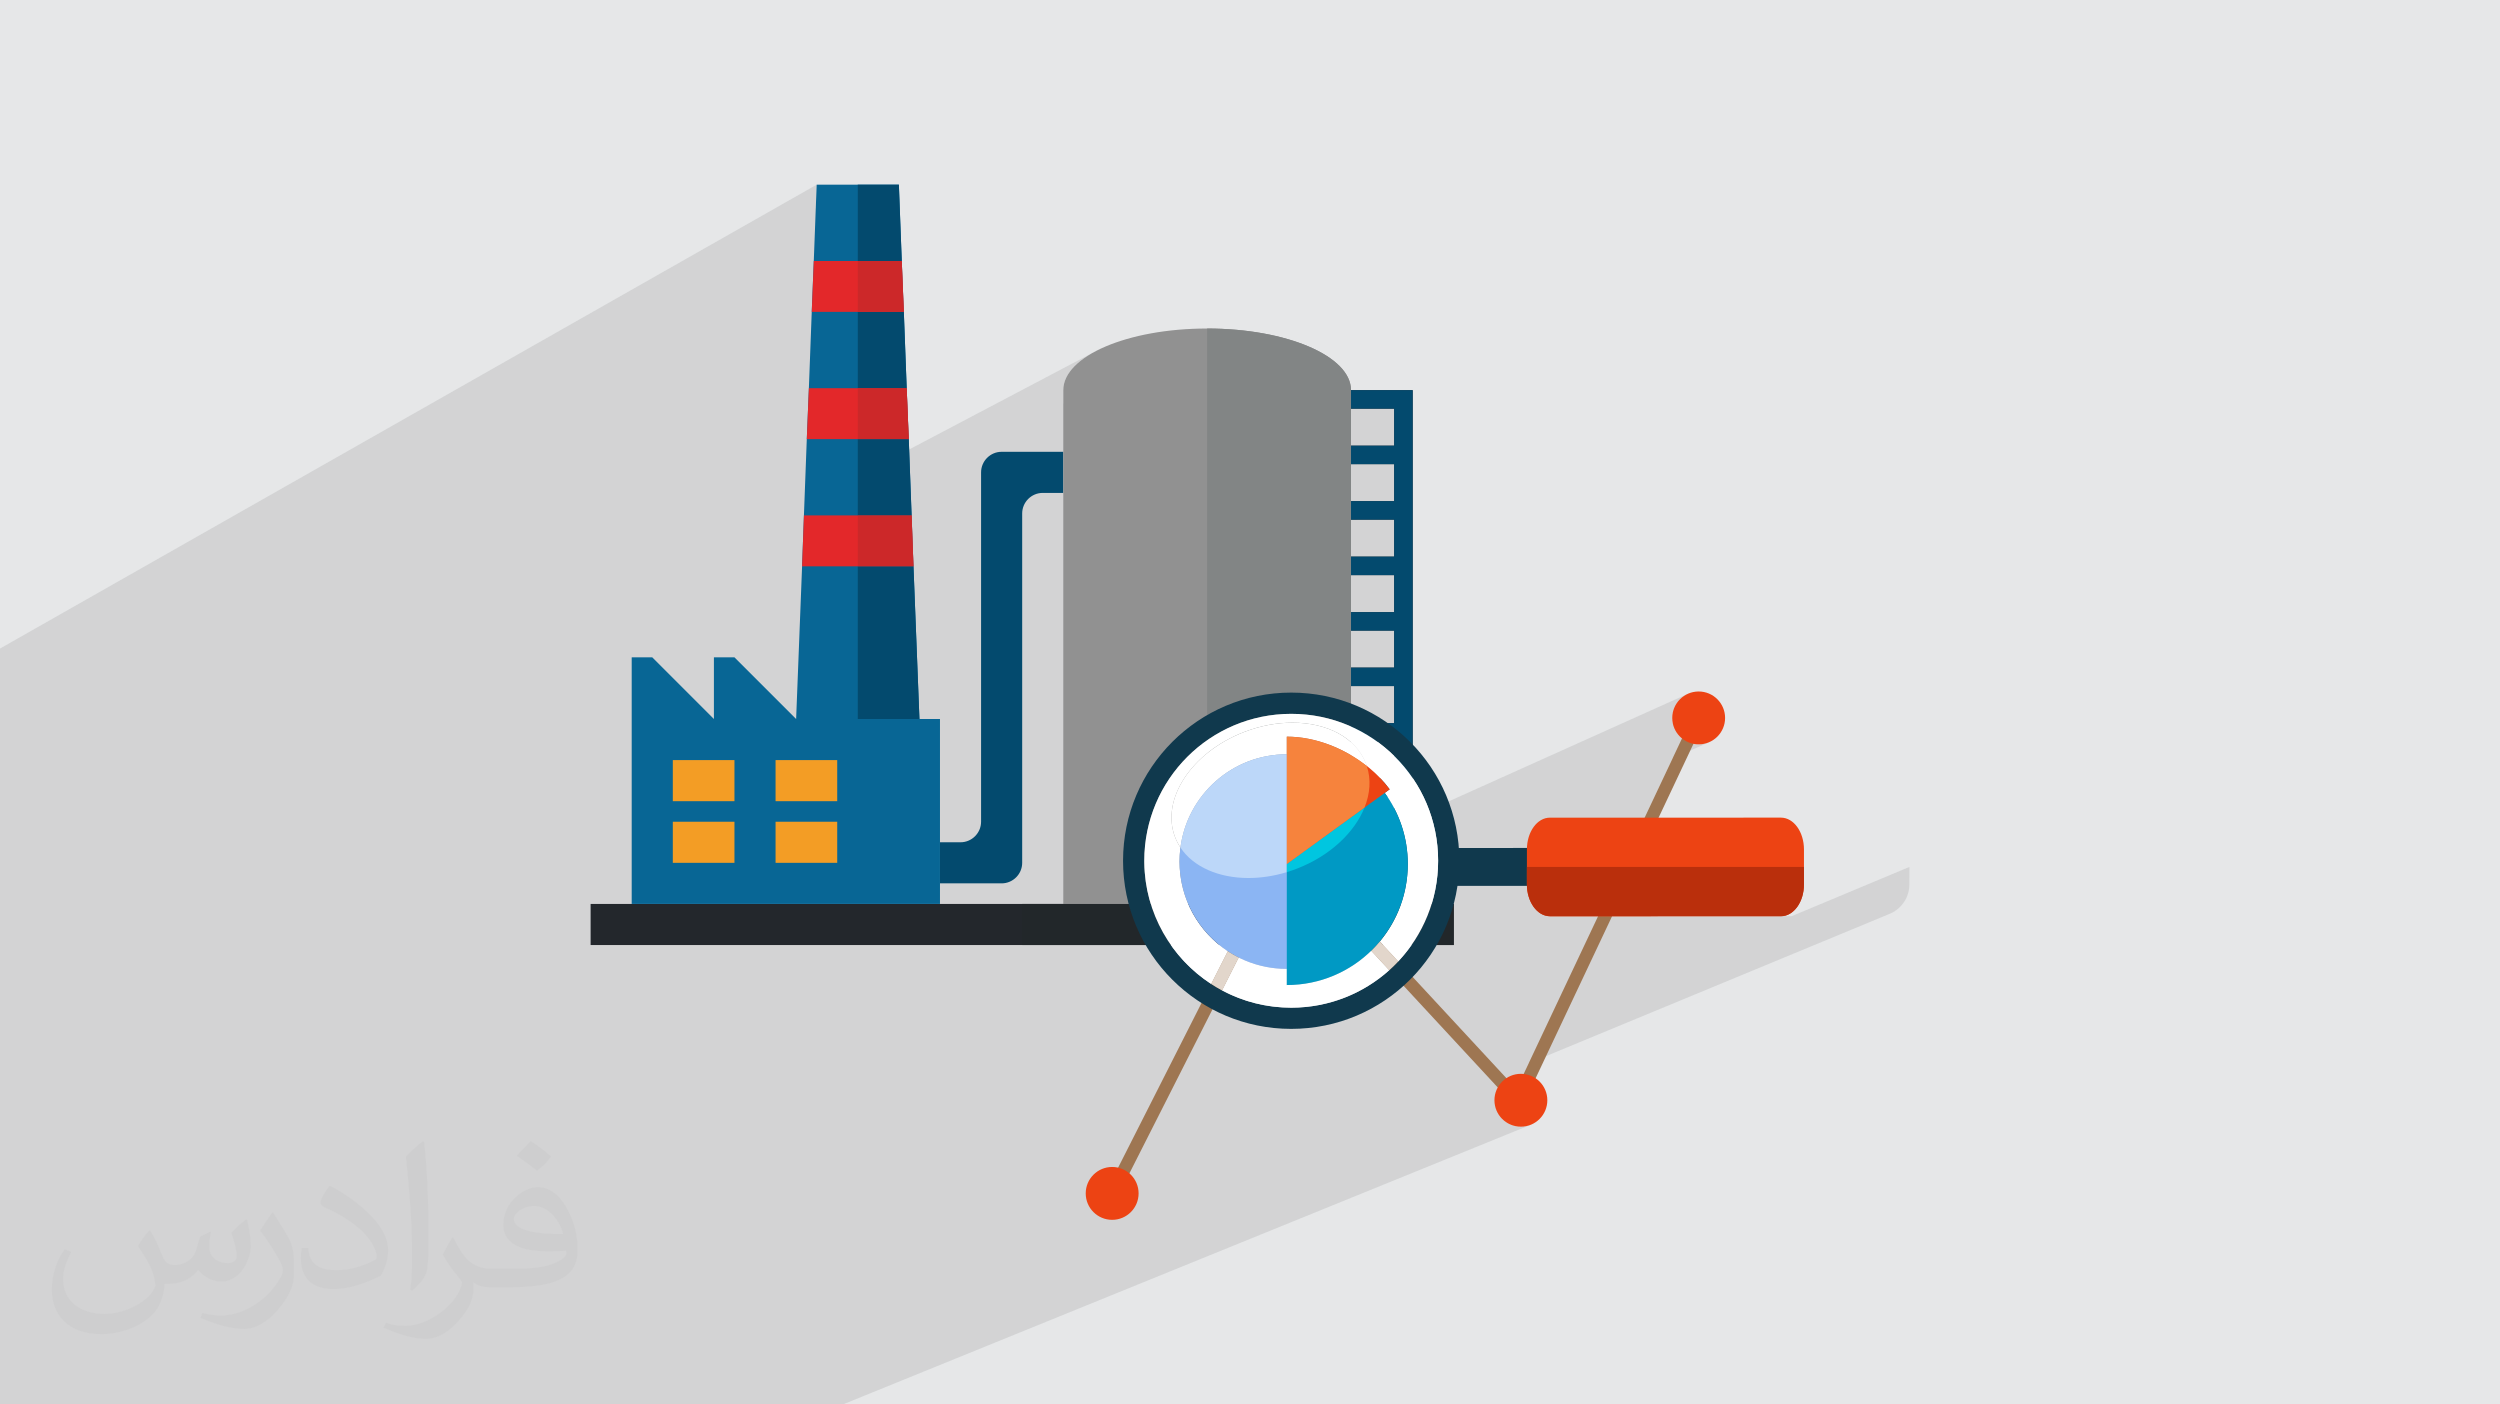 <?xml version="1.0" encoding="UTF-8"?>
<!DOCTYPE svg PUBLIC "-//W3C//DTD SVG 1.1//EN" "http://www.w3.org/Graphics/SVG/1.1/DTD/svg11.dtd">
<!-- Creator: CorelDRAW 2020 (64-Bit) -->
<svg xmlns="http://www.w3.org/2000/svg" xml:space="preserve" width="94.192mm" height="52.917mm" version="1.1" style="shape-rendering:geometricPrecision; text-rendering:geometricPrecision; image-rendering:optimizeQuality; fill-rule:evenodd; clip-rule:evenodd"
viewBox="0 0 9404.92 5283.66"
 xmlns:xlink="http://www.w3.org/1999/xlink"
 xmlns:xodm="http://www.corel.com/coreldraw/odm/2003">
 <defs>
  <style type="text/css">
   <![CDATA[
    .fil0 {fill:#E6E7E8}
    .fil7 {fill:#F39D25;fill-rule:nonzero}
    .fil6 {fill:#E3282A;fill-rule:nonzero}
    .fil10 {fill:#CC2829;fill-rule:nonzero}
    .fil8 {fill:#919191;fill-rule:nonzero}
    .fil9 {fill:#828585;fill-rule:nonzero}
    .fil5 {fill:#086695;fill-rule:nonzero}
    .fil3 {fill:#23272C;fill-rule:nonzero}
    .fil11 {fill:#22272A;fill-rule:nonzero}
    .fil4 {fill:#034A6E;fill-rule:nonzero}
    .fil14 {fill:#10394D;fill-rule:nonzero}
    .fil22 {fill:#0099C4;fill-rule:nonzero}
    .fil24 {fill:#00C6E0;fill-rule:nonzero}
    .fil19 {fill:#444851;fill-rule:nonzero}
    .fil21 {fill:#8BB5F3;fill-rule:nonzero}
    .fil17 {fill:#95A1B4;fill-rule:nonzero}
    .fil12 {fill:#9E7652;fill-rule:nonzero}
    .fil20 {fill:#BA2F0C;fill-rule:nonzero}
    .fil23 {fill:#BCD7F9;fill-rule:nonzero}
    .fil18 {fill:#C8B4A2;fill-rule:nonzero}
    .fil16 {fill:#E2D6CB;fill-rule:nonzero}
    .fil13 {fill:#ED4313;fill-rule:nonzero}
    .fil25 {fill:#F6833D;fill-rule:nonzero}
    .fil15 {fill:white;fill-rule:nonzero}
    .fil2 {fill:#373435;fill-opacity:0.031}
    .fil1 {fill:#2B2A29;fill-opacity:0.102}
   ]]>
  </style>
 </defs>
 <g id="Layer_x0020_1">
  <polygon class="fil0" points="-0,0 9404.92,0 9404.92,5283.66 -0,5283.66 "/>
  <polygon class="fil1" points="1252.37,5283.66 1241.38,5283.66 1222.27,5283.66 1199.64,5283.66 1174.03,5283.66 1160.65,5283.66 1123.67,5283.66 1123.65,5283.66 1123.61,5283.66 1099.9,5283.66 1048.34,5283.66 1027.54,5283.66 1013.35,5283.66 996.3,5283.66 963.41,5283.66 856.71,5283.66 847.14,5283.66 828.75,5283.66 827.75,5283.66 805.12,5283.66 794.29,5283.66 787.85,5283.66 787.75,5283.66 773.56,5283.66 738.16,5283.66 707.96,5283.66 668.25,5283.66 580.04,5283.66 567.65,5283.66 522.47,5283.66 448.59,5283.66 442.27,5283.66 405.29,5283.66 402.96,5283.66 399.93,5283.66 398.35,5283.66 390.73,5283.66 361.54,5283.66 332.99,5283.66 312.76,5283.66 311.51,5283.66 309.41,5283.66 272.4,5283.66 203.63,5283.66 183.22,5283.66 148.24,5283.66 138.38,5283.66 75.86,5283.66 67.84,5283.66 29.1,5283.66 -0,5283.66 -0,5270.87 -0,5256.52 -0,5239.77 -0,5238.8 -0,5235.71 -0,5227.2 -0,5222.39 -0,5216.26 -0,5202.74 -0,5186.35 -0,5184.79 -0,5174.05 -0,5145 -0,5140.44 -0,5122.53 -0,5086.68 -0,5082.39 -0,5082.3 -0,5075.47 -0,5064.4 -0,5051.64 -0,5051.59 -0,5048.73 -0,5030.84 -0,5029.43 -0,5012.44 -0,4980.69 -0,4971.75 -0,4966.2 -0,4965.47 -0,4965.4 -0,4965.27 -0,4965.22 -0,4965.15 -0,4951.43 -0,4948.04 -0,4916.12 -0,4908.22 -0,4889.97 -0,4884.08 -0,4856.23 -0,4844.89 -0,4841.38 -0,4841.26 -0,4798.56 -0,4792.1 -0,4773.66 -0,4750.58 -0,4734.11 -0,4715.59 -0,4683.05 -0,4627.36 -0,4625.24 -0,4617.99 -0,4612.95 -0,4599.3 -0,4583.9 -0,4559.88 -0,4554.13 -0,4544.09 -0,4541.1 -0,4512.36 -0,4509.79 -0,4485.09 -0,4451.98 -0,4444.39 -0,4443.82 -0,4424.86 -0,4406.44 -0,4404.09 -0,4385.7 -0,4374.6 -0,4366.66 -0,4341.03 -0,4336.53 -0,4304.17 -0,4302.91 -0,4278.83 -0,4269.65 -0,4250.44 -0,4235.07 -0,4211.63 -0,4200.08 -0,4192.33 -0,4163.29 -0,4129.99 -0,4095.48 -0,4076 -0,4060.33 -0,4037.4 -0,4017.84 -0,3898.4 -0,3887.94 -0,3864.16 -0,3856.08 -0,3850.39 -0,3827.88 -0,3792.79 -0,3715.98 -0,3705.23 -0,3696.24 -0,3692.75 -0,3651.98 -0,3622.82 -0,3608.02 -0,3564.12 -0,3528.28 -0,3492.85 -0,3457.83 -0,3367.85 -0,3285.2 -0,3276.66 -0,3197.78 -0,3109.25 -0,3026.65 -0,2942.79 -0,2857.94 -0,2853.9 -0,2772.8 -0,2690.76 -0,2517.81 -0,2439.8 3072.28,694.7 3068.9,783.98 3226.94,694.7 3226.94,981.84 3392.43,981.84 3226.94,1073.17 3226.94,1173.26 3400.17,1173.26 3226.94,1267.69 3226.94,1460.4 3410.96,1460.4 3226.94,1558.84 3226.94,1651.92 3418.73,1651.92 3226.94,1753.23 3226.94,1792.68 4123.67,1320.22 4107.6,1328.98 4092.5,1338.07 4078.43,1347.48 4065.4,1357.2 4053.44,1367.19 4042.6,1377.46 4032.91,1388 4024.4,1398.77 4017.11,1409.79 4011.06,1421.01 4006.3,1432.43 4002.86,1444.03 4000.77,1455.82 4000.06,1467.76 4000.06,1518.5 4541.16,1235.85 4541.16,1718.38 5036.12,1467.76 5036.12,1491.17 5082.44,1467.76 5082.44,1537.36 5244.76,1537.36 5244.76,1676.59 5104.61,1746.13 5244.76,1746.13 5244.76,1885.23 5102.44,1954.88 5244.76,1954.88 5244.76,2093.99 5100.44,2163.64 5244.76,2163.64 5244.76,2302.82 5098.72,2372.32 5244.76,2372.32 5244.76,2511.51 5096.61,2581 5244.76,2581 5244.76,2720.26 5145.45,2766.17 5162.24,2776.96 5166.58,2779.73 5166.82,2779.89 5180.8,2789.84 5244.76,2789.84 5244.76,2843.75 5244.76,2843.76 5248.38,2847.21 5248.54,2847.37 5266.69,2866.41 5266.83,2866.57 5268,2867.93 5284.06,2886.46 5300.47,2907.34 5300.58,2907.5 5315.87,2929.02 5315.97,2929.16 5330.25,2951.44 5330.33,2951.58 5343.56,2974.6 5355.76,2998.43 5355.81,2998.55 5366.82,3022.91 5366.87,3023.03 5376.59,3047.7 6351.61,2609.15 6334.72,2618.32 6320,2630.47 6307.86,2645.19 6298.69,2662.08 6292.89,2680.75 6290.88,2700.8 6292.89,2720.85 6293.9,2724.12 6368.8,2690.64 6327.77,2777.56 6334.72,2783.3 6351.61,2792.46 6370.29,2798.26 6390.34,2800.28 6410.38,2798.26 6429.04,2792.46 6292.11,2853.11 6099.45,3261.34 6786.47,3261.34 6786.42,3327.13 6785.98,3339.34 6784.67,3351.22 6782.54,3362.67 6779.64,3373.66 6775.99,3384.12 6771.66,3393.98 6766.68,3403.19 6761.08,3411.69 6754.94,3419.42 6748.27,3426.31 6741.14,3432.31 6733.58,3437.36 6725.63,3441.38 6725.29,3441.52 6725.55,3441.43 6712.7,3446.81 6739.81,3446.81 7183.01,3261.34 7182.97,3327.13 7182.36,3339.34 7180.56,3351.22 7177.62,3362.67 7173.6,3373.66 7168.58,3384.12 7162.59,3393.98 7155.72,3403.19 7148,3411.69 7139.51,3419.42 7130.32,3426.31 7120.47,3432.31 7110.03,3437.36 5750.77,4000.11 5705.03,4097.04 5658.06,4116.37 5718.05,4181.13 5650.58,4208.71 5651.17,4209.44 5665.89,4221.59 5682.8,4230.76 5701.47,4236.56 5721.52,4238.58 5741.57,4236.56 5760.24,4230.76 3170.35,5283.66 3152.45,5283.66 3020.22,5283.66 2839.12,5283.66 2821.59,5283.66 2692.57,5283.66 2650.58,5283.66 2630.09,5283.66 2629.97,5283.66 2532.9,5283.66 2514.09,5283.66 2485,5283.66 2350.35,5283.66 2334.18,5283.66 2326.94,5283.66 2326.91,5283.66 2315.71,5283.66 2246.4,5283.66 2197.14,5283.66 2145.29,5283.66 2051.14,5283.66 2012.28,5283.66 1766.92,5283.66 1690.66,5283.66 1574.55,5283.66 1564.92,5283.66 1511.64,5283.66 1511.62,5283.66 1468.86,5283.66 1448.22,5283.66 1410.7,5283.66 1410.11,5283.66 1305.94,5283.66 1305.86,5283.66 1303.94,5283.66 "/>
  <path class="fil2" d="M564.26 4628.75c17.95,27.21 29.6,53.36 40.96,82.43 8.45,16.91 12.93,48.09 52.57,48.09 11.61,0 28.28,-3.42 43.06,-11.61 16.63,-8.73 29.32,-21.94 35.94,-42l15.85 -53.36 38.57 -19.02 2.64 2.64c-5.27,20.09 -6.59,39.36 -6.59,54.43 0,44.63 38.57,61.56 69.22,61.56 17.95,0 34.09,-8.73 34.09,-25.11 0,-21.13 -8.98,-57.06 -20.62,-89.29 17.95,-17.95 35.94,-35.94 56.53,-50.47l3.17 1.6c8.98,38.04 14,75.56 14,100.66 0,24.57 -10.83,51.79 -19.81,69.49 -18.49,34.87 -51.25,62.62 -90.87,62.62 -30.1,0 -63.65,-15.07 -86.66,-43.06l-1.32 0c-21.66,26.96 -55.22,51.25 -108.86,51.25l-16.63 0c-2.64,35.41 -10.29,60.49 -21.94,82.95 -31.95,62.34 -126.81,106.47 -216.1,106.47 -124.17,0 -186.51,-71.59 -186.51,-166.96 0,-58.91 19.27,-113.6 48.88,-152.42l24.29 10.04c-18.49,35.41 -30.91,68.68 -30.91,101.45 0,89.29 72.66,131.83 156.4,131.83 77.68,0 173.83,-49.41 191.28,-106.72 -6.59,-62.62 -30.1,-91.93 -66.04,-148.99 10.83,-19.02 24.83,-38.04 42.28,-58.38l3.17 0 0 0 0 0 -0.02 -0.09zm1432.14 -336.04c26.15,16.39 51.79,35.66 76.87,57.85 -14,19.81 -31.45,37.79 -53.11,53.64 -25.11,-20.34 -50.19,-37.79 -75.84,-56.27 17.42,-19.55 34.62,-38.29 52.04,-55.22l0 0 0 0 0 0 0 0 0 0 0.03 0zm13.47 244.11c-42.28,0 -76.87,27.75 -76.87,48.34 0,44.13 84.53,57.85 185.72,57.31 -12.68,-51.79 -57.06,-105.68 -108.86,-105.68l0.01 0.03zm-94.86 236.19c54.96,0 103.04,-1.6 139.74,-10.83 40.96,-10.29 75.56,-30.91 75.56,-45.17 0,-3.7 0,-8.19 -1.32,-11.89 -22.98,2.11 -49.41,2.11 -72.38,2.11 -74.49,0 -131.55,-16.91 -154.02,-58.66 -5.55,-11.61 -9.51,-24.57 -9.51,-39.36 0,-40.43 17.42,-79.79 48.09,-107 25.61,-22.45 53.89,-36.44 82.67,-36.44 52.04,0 93.51,41.75 122.57,107.54 15.85,35.94 26.68,77.4 26.68,129.72 0,34.87 -9.51,64.19 -31.17,85.85 -40.43,39.11 -114.92,53.89 -229.04,53.89l-51.79 0 0 0 -13.47 0c-28.28,0 -48.62,-5.02 -64.72,-17.42l-2.64 0c0.79,6.59 1.32,12.93 1.32,19.02 0,25.61 -8.45,58.38 -25.61,84.53 -50.72,75.3 -105.68,108.04 -153.24,108.04 -48.09,0 -107,-18.49 -160.11,-42.54l9.51 -18.49c17.17,7.13 40.96,11.89 73.7,11.89 85.85,0 198.66,-82.43 212.66,-163 -3.17,-6.59 -8.98,-15.32 -17.17,-24.57 -25.11,-29.85 -40.96,-54.68 -55.75,-80.83 12.68,-25.11 24.29,-45.17 35.13,-63.4l4.49 -0.53c36.72,74.77 69.99,117.55 144.23,117.55l11.61 0 0 0 53.89 0 0 0 0 0 0 0 0 0 0 0 0.09 0.01zm-371.98 79c6.34,-34.34 6.87,-72.91 6.87,-108.86l0 -53.36c0,-99.6 -12.68,-244.36 -22.98,-338.68 17.95,-19.27 43.06,-42 62.87,-57.31l5.81 1.6c13.47,118.62 16.63,256 16.63,383.06 0,33.3 -1.32,65.79 -4.49,89.55 -1.85,30.1 -19.27,52.83 -56.53,87.7l-8.19 -3.7zm-382.8 -157.19c1.85,46.77 24.83,83.49 105.15,83.49 49.93,0 92.19,-12.93 138.96,-35.13 8.45,-3.7 12.93,-8.73 12.93,-12.93 0,-29.32 -22.45,-68.15 -60.23,-103.55 -36.72,-33.3 -85.34,-62.62 -130.76,-82.18 -15.6,-6.59 -20.62,-13.47 -20.62,-20.09 0,-13.47 17.95,-41.75 32.77,-62.09l5.02 -0.53c52.04,27.21 110.17,67.64 153.24,112.53 39.11,41.47 63.4,83.49 63.4,129.19 0,33.81 -10.29,65.51 -26.96,95.11 -57.06,28.79 -117.83,50.72 -178.06,50.72 -73.17,0 -123.1,-34.34 -123.1,-114.92 0,-8.73 0,-22.19 3.17,-39.64l25.11 0 0 0 0 0 0 0 0 0 0 0 -0.02 0zm-132.37 -132.9l45.45 73.45c16.63,27.21 32.23,56.81 32.23,103.55l0 59.7c0,48.34 -30.91,100.13 -80.83,151.38 -39.11,34.62 -73.7,49.41 -105.68,49.41 -47.55,0 -101.98,-14.79 -164.85,-41.75l7.13 -18.49c19.81,5.27 42.79,9.77 71.06,9.77 90.36,-0.53 182.8,-66.57 225.08,-147.15 5.02,-9.26 6.87,-17.95 6.87,-24.04 0,-9.26 -5.02,-19.55 -8.98,-28.79 -22.98,-43.31 -48.62,-82.95 -76.87,-119.68 14.79,-23.25 29.6,-45.7 45.7,-67.9l3.7 0.53 0 0 0 0 0 0 0 0 0 0 -0.02 0.01z"/>
  <g id="_2025885494144">
   <polygon class="fil3" points="2221.88,3555.22 5468.96,3555.22 5468.96,3400.59 2221.88,3400.59 "/>
   <path class="fil4" d="M3922.78 1699.65l-154.66 0c-42.63,0 -77.31,34.89 -77.31,77.35 0,42.52 0,112.08 0,154.63l0 1159.64c0,42.55 -34.88,77.32 -77.35,77.32l-77.3 0 0 154.58 77.3 0c42.48,0 112.04,0 154.67,0 42.4,0 77.31,-34.73 77.31,-77.27l0 -1314.27c0,-42.55 34.73,-77.35 77.34,-77.35l77.28 0 0 -154.63 -77.28 0z"/>
   <polygon class="fil5" points="3536.16,3400.6 2376.43,3400.6 2376.43,2472.89 2453.79,2472.89 2685.71,2704.87 2685.71,2472.89 2763.03,2472.89 2995.01,2704.87 3536.16,2704.87 "/>
   <polygon class="fil5" points="3458.88,2704.87 2995.01,2704.87 3017.42,2130.43 3024.35,1939.02 3035.11,1651.92 3042.96,1460.4 3053.75,1173.26 3061.42,981.84 3072.28,694.7 3381.53,694.7 3392.43,981.84 3400.17,1173.26 3410.96,1460.4 3418.73,1651.92 3429.44,1939.02 3436.46,2130.43 "/>
   <polygon class="fil6" points="3400.17,1173.26 3053.75,1173.26 3061.42,981.84 3392.43,981.84 "/>
   <polygon class="fil6" points="3418.73,1651.92 3035.11,1651.92 3042.96,1460.4 3410.96,1460.4 "/>
   <polygon class="fil6" points="3436.46,2130.43 3017.42,2130.43 3024.35,1939.02 3429.44,1939.02 "/>
   <polygon class="fil7" points="2531.09,3014.04 2763.03,3014.04 2763.03,2859.44 2531.09,2859.44 "/>
   <polygon class="fil7" points="2531.09,3245.93 2763.03,3245.93 2763.03,3091.36 2531.09,3091.36 "/>
   <polygon class="fil7" points="2917.65,3014.04 3149.59,3014.04 3149.59,2859.44 2917.65,2859.44 "/>
   <polygon class="fil7" points="2917.65,3245.93 3149.59,3245.93 3149.59,3091.36 2917.65,3091.36 "/>
   <polygon class="fil3" points="5244.76,1467.76 5036.12,1467.76 5036.12,1537.36 5244.76,1537.36 5244.76,1676.59 5036.12,1676.59 5036.12,1746.13 5244.76,1746.13 5244.76,1885.23 5036.12,1885.23 5036.12,1954.88 5244.76,1954.88 5244.76,2093.99 5036.12,2093.99 5036.12,2163.64 5244.76,2163.64 5244.76,2302.82 5036.12,2302.82 5036.12,2372.32 5244.76,2372.32 5244.76,2511.51 5036.12,2511.51 5036.12,2581 5244.76,2581 5244.76,2720.26 5036.12,2720.26 5036.12,2789.84 5244.76,2789.84 5244.76,2928.98 5036.12,2928.98 5036.12,2998.56 5244.76,2998.56 5244.76,3130.04 5036.12,3130.04 5036.12,3199.59 5244.76,3199.59 5244.76,3338.77 5036.12,3338.77 5036.12,3400.6 5314.4,3400.6 5314.4,1467.76 "/>
   <path class="fil8" d="M4541.16 1235.85c-298.72,0 -541.1,103.77 -541.1,231.91l0 1932.84 1082.37 0 0 -1932.84c0,-128.14 -242.34,-231.91 -541.27,-231.91z"/>
   <polygon class="fil4" points="5314.4,3400.6 5082.44,3400.6 5082.44,3338.77 5244.76,3338.77 5244.76,3199.59 5082.44,3199.59 5082.44,3130.04 5244.76,3130.04 5244.76,2998.56 5082.44,2998.56 5082.44,2928.98 5244.76,2928.98 5244.76,2789.84 5082.44,2789.84 5082.44,2720.26 5244.76,2720.26 5244.76,2581 5082.44,2581 5082.44,2511.51 5244.76,2511.51 5244.76,2372.32 5082.44,2372.32 5082.44,2302.82 5244.76,2302.82 5244.76,2163.64 5082.44,2163.64 5082.44,2093.99 5244.76,2093.99 5244.76,1954.88 5082.44,1954.88 5082.44,1885.23 5244.76,1885.23 5244.76,1746.13 5082.44,1746.13 5082.44,1676.59 5244.76,1676.59 5244.76,1537.36 5082.44,1537.36 5082.44,1467.76 5314.4,1467.76 "/>
   <path class="fil9" d="M5082.44 3400.6l-541.27 0 0 -2164.75c298.93,0 541.27,103.77 541.27,231.91l0 1932.84z"/>
   <path class="fil4" d="M3458.88 2704.87l-231.94 0 0 -574.43 209.51 0 22.43 574.43zm-29.45 -765.84l-202.49 0 0 -287.11 191.79 0 10.7 287.11zm-18.48 -478.63l-184.01 0 0 -287.14 173.23 0 10.78 287.14zm-18.52 -478.56l-165.49 0 0 -287.15 154.59 0 10.9 287.15z"/>
   <polygon class="fil10" points="3400.17,1173.26 3226.94,1173.26 3226.94,981.84 3392.43,981.84 "/>
   <polygon class="fil10" points="3418.73,1651.92 3226.94,1651.92 3226.94,1460.4 3410.96,1460.4 "/>
   <polygon class="fil10" points="3436.46,2130.43 3226.94,2130.43 3226.94,1939.02 3429.44,1939.02 "/>
   <polygon class="fil11" points="3845.44,3555.22 5468.96,3555.22 5468.96,3400.59 3845.44,3400.59 "/>
   <g>
    <polygon class="fil12" points="5705.03,4097.04 4832.98,3155.53 4162.66,4478.77 4205.11,4500.28 4844.55,3238.09 5718.05,4181.13 6411.86,2710.94 6368.8,2690.64 "/>
    <path class="fil13" d="M4183.89 4390.07c-54.93,0 -99.46,44.55 -99.46,99.46 0,54.92 44.53,99.44 99.46,99.44 54.95,0 99.47,-44.52 99.47,-99.44 0,-54.91 -44.52,-99.46 -99.47,-99.46z"/>
    <path class="fil13" d="M5721.52 4039.67c-54.95,0 -99.48,44.49 -99.48,99.44 0,54.91 44.53,99.47 99.48,99.47 54.94,0 99.47,-44.56 99.47,-99.47 0,-54.95 -44.53,-99.44 -99.47,-99.44z"/>
    <path class="fil13" d="M6390.34 2601.33c-54.94,0 -99.46,44.53 -99.46,99.47 0,54.95 44.52,99.48 99.46,99.48 54.92,0 99.41,-44.53 99.41,-99.48 0,-54.94 -44.49,-99.47 -99.41,-99.47z"/>
    <polygon class="fil14" points="5452.5,3332.66 5791.48,3332.7 5791.62,3190 5452.5,3190.07 "/>
    <path class="fil14" d="M4857.49 3790.81c-305.23,0.04 -552.72,-247.46 -552.72,-552.72 0.07,-305.27 247.5,-552.72 552.72,-552.62 305.34,-0.18 552.81,247.29 552.73,552.66 0.03,305.23 -247.4,552.65 -552.73,552.68zm0 -1185.3c-349.25,0.07 -632.47,283.25 -632.61,632.61 0,349.43 283.11,632.57 632.58,632.5 349.36,-0.07 632.54,-283.25 632.57,-632.54 -0.07,-349.36 -283.21,-632.5 -632.54,-632.57z"/>
    <path class="fil15" d="M4857.49 3790.81l0 0c-94.01,0 -182.55,-23.47 -260.09,-64.9l62.69 -123.72c54.38,27.29 115.77,42.67 180.78,42.67l0 60.84c123.48,0 235.44,-49.1 317.43,-128.87l67.8 73.18c-97.8,87.56 -226.95,140.82 -368.6,140.82zm-301.16 -89.19c-149.55,-97.36 -249.1,-265.19 -251.52,-456.39 0,-2.36 -0.04,-4.74 -0.04,-7.14l0 0c0.07,-305.16 247.29,-552.55 552.41,-552.62 0.03,0 0.1,0 0.17,0 0.04,0 0.11,0 0.14,0l0 0c0.14,0 0.22,0 0.33,0 0.07,0 0.11,0 0.18,0 305.09,0.07 552.3,247.47 552.22,552.66 0,146.5 -57.01,279.71 -150.06,378.61l-69.42 -74.95c65.79,-78.96 105.35,-180.5 105.35,-291.32 0,-100.01 -32.21,-192.46 -86.88,-267.55l18.66 -13.56c-23.54,-31.78 -52.76,-61.51 -85.98,-87.73 -1.08,-3.26 -2.21,-6.5 -3.46,-9.71 -37.85,-97.76 -147.03,-153.28 -276.04,-153.28 -58.3,0 -120.63,11.31 -182.28,35.19 -198.19,76.7 -314.31,253.95 -259.38,395.88 5.31,13.74 12.02,26.65 20.05,38.71 -2.29,17.27 -3.42,34.9 -3.42,52.81 0,140.89 72.11,264.9 181.47,337.08l-62.49 123.3z"/>
    <path class="fil16" d="M4597.4 3725.91c-14.06,-7.52 -27.77,-15.63 -41.08,-24.29l62.49 -123.3c13.23,8.74 27,16.7 41.28,23.87l-62.69 123.72zm628.69 -75.92l-67.8 -73.18c11.42,-11.09 22.24,-22.8 32.44,-35.03l69.42 74.95c-10.88,11.56 -22.23,22.67 -34.07,33.26z"/>
    <path class="fil17" d="M4857.49 3790.81l0 0c141.66,0 270.8,-53.26 368.6,-140.82 11.84,-10.59 23.18,-21.7 34.07,-33.26 93.05,-98.9 150.06,-232.11 150.06,-378.61l0 0c0.03,305.23 -247.4,552.65 -552.73,552.68zm-552.68 -545.58c0,-2.36 -0.04,-4.74 -0.04,-7.14l0 0c0,2.4 0.04,4.78 0.04,7.14zm-0.04 -7.14c0.07,-305.16 247.29,-552.55 552.41,-552.62 -305.13,0.07 -552.34,247.47 -552.41,552.62zm553.23 -552.62c-0.07,0 -0.11,0 -0.18,0l0 0c0.07,0 0.11,0 0.18,0zm-0.51 0c-0.03,0 -0.1,0 -0.14,0l0 0c0.04,0 0.11,0 0.14,0z"/>
    <path class="fil13" d="M6699.81 3075.89l-868.96 0.1c-47.9,-0.14 -86.72,53.42 -86.64,119.64l-0.1 131.5c0.05,66.08 38.84,119.68 86.74,119.75l868.96 -0.11c47.79,0.11 86.66,-53.6 86.61,-119.64l0.05 -131.5c-0.05,-66.3 -38.79,-119.78 -86.66,-119.74z"/>
    <path class="fil18" d="M6064.56 3446.88l0 0 998.86 -0.11c0.03,0 0.1,0 0.14,0 65.9,0 119.48,-53.67 119.41,-119.64l0.04 -65.79 0.03 0 -0.07 65.79c0.07,65.97 -53.51,119.64 -119.41,119.64 -0.04,0 -0.11,0 -0.14,0l-998.86 0.11z"/>
    <polygon class="fil19" points="5744.1,3327.13 5744.1,3261.34 5744.17,3261.34 "/>
    <path class="fil20" d="M5830.84 3446.88c-47.9,-0.07 -86.69,-53.67 -86.74,-119.75l0 0 0.05 -65.79 1042.31 0 -0.05 65.79c0.05,65.97 -38.76,119.64 -86.5,119.64 -0.03,0 -0.09,0 -0.11,0l-723.56 0.11 -38.15 0 -107.25 0z"/>
    <path class="fil21" d="M4840.86 2837.63c-222.91,0 -403.52,180.68 -403.52,403.6 0,222.95 180.61,403.62 403.52,403.62 222.92,0 403.63,-180.67 403.63,-403.62 0,-222.92 -180.71,-403.6 -403.63,-403.6z"/>
    <path class="fil22" d="M4840.86 3250.47l0 455.22c251.5,0 455.22,-203.76 455.22,-455.22 0,-101.22 -33,-194.71 -88.87,-270.3l-366.36 270.3z"/>
    <path class="fil13" d="M4840.86 2771.23l0 479.23 387 -281.11c-82.98,-112.17 -236.76,-198.12 -387,-198.12z"/>
    <path class="fil15" d="M4440.77 3188.42c-8.03,-12.06 -14.74,-24.97 -20.05,-38.71 -54.94,-141.94 61.19,-319.18 259.38,-395.88 61.66,-23.87 123.98,-35.19 182.28,-35.19 129.01,0 238.19,55.52 276.04,153.28 1.26,3.21 2.39,6.45 3.46,9.71 -83.91,-66.26 -193.38,-110.39 -301.02,-110.39l0 66.4c-205,0 -374.22,152.81 -400.09,350.79z"/>
    <path class="fil23" d="M4696.76 3303.03c-110.92,0 -207.16,-41.04 -255.99,-114.61 25.87,-197.98 195.09,-350.79 400.09,-350.79l0 443.34c-49.02,14.91 -97.83,22.06 -144.1,22.06z"/>
    <path class="fil24" d="M4840.86 3280.97l0 -30.5 292.4 -212.4c-37.71,93.8 -129.8,181.61 -254.22,229.74 -12.71,4.92 -25.48,9.32 -38.18,13.16z"/>
    <path class="fil25" d="M4840.86 3250.47l0 -479.23c107.65,0 217.11,44.13 301.02,110.39 16.52,50.16 12.37,104.24 -8.63,156.44l-292.4 212.4z"/>
   </g>
  </g>
 </g>
</svg>
